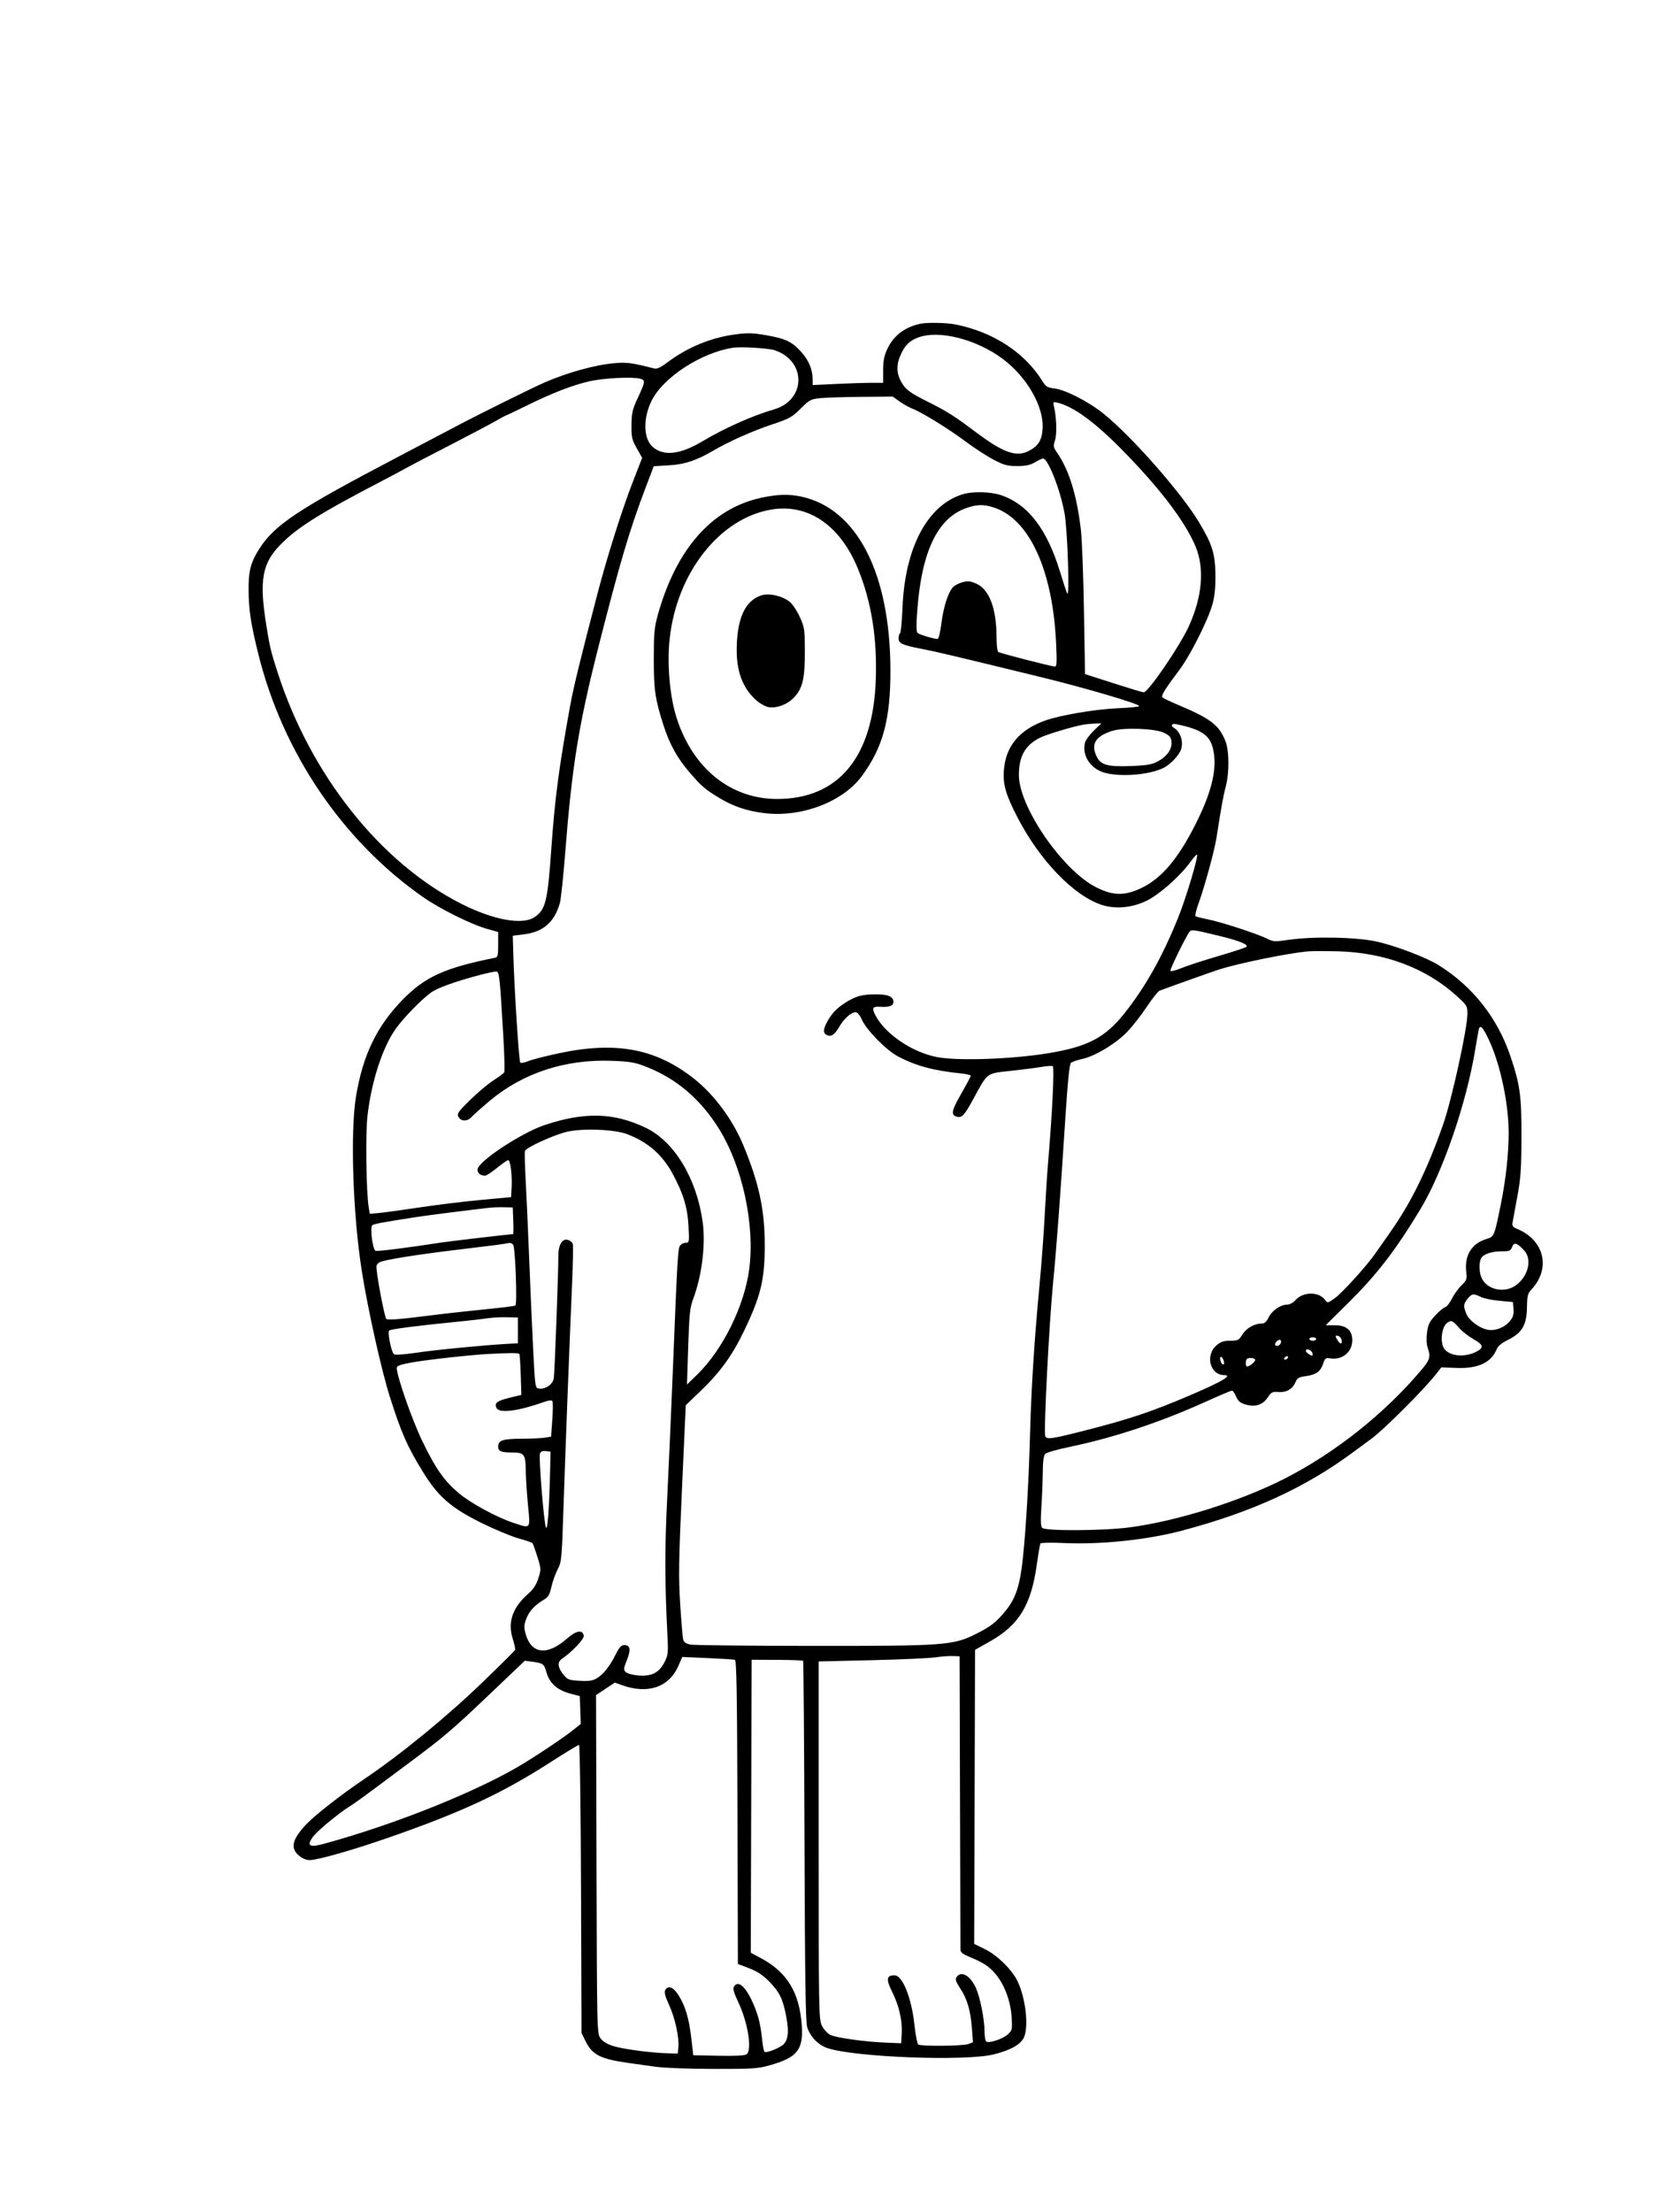 <?xml version="1.0" encoding="UTF-8" standalone="yes"?>
<svg xmlns="http://www.w3.org/2000/svg" width="1882" height="2500" viewBox="0 0 1887.084 2500" version="1.1" x="-10" y="-10">
  <g transform="translate(-10, -10) scale(1.008)">
    <path d="M1045.05 370.613C1027.26 374.609 1015.168 383.966 1008.03 399.265C1004.617 406.58 1003.513 412.345 1003.5 422.951L1003.48 436.968 990.251 436.968C982.976 436.968 965.139 437.539 950.615 438.235L924.207 439.501 924.207 433.142C924.207 422.109 919.886 411.746 911.307 402.204C900.853 390.576 893.705 387.202 871.437 383.387C856.605 380.847 850.818 380.712 836.746 382.583C809.555 386.195 783.007 397.222 760.354 414.306C752.97 419.876 749.027 421.649 745.853 420.828C721.854 414.625 715.373 413.741 701.856 414.83C680.246 416.568 648.708 425.226 622.583 436.591C608.971 442.514 548.463 472.448 524.942 484.896C513.244 491.087 483.227 506.862 458.237 519.954C345.646 578.933 319.281 596.326 302.046 623.007C291.897 638.716 289.366 648.445 289.609 670.837C289.853 693.194 292.227 708.488 300.777 742.761C328.302 853.117 395.688 952.254 485.957 1015.197C505.24 1028.643 540.412 1046.054 558.386 1051.05L570.379 1054.385 570.379 1068.532C570.379 1081.657 570.064 1082.742 566.029 1083.55C510.592 1094.642 488.057 1104.853 463.345 1130.081C433.971 1160.066 418.324 1192.283 410.539 1238.797C403.867 1278.666 406.825 1370.696 416.835 1434.648C423.654 1478.221 439.138 1547.649 448.745 1577.726C461.628 1618.063 468.049 1632.599 485.661 1661.303C502.732 1689.128 517.533 1702.007 551.845 1718.89C566.825 1726.261 585.551 1734.047 593.463 1736.193C601.373 1738.339 608.38 1740.758 609.033 1741.568C609.687 1742.376 612.167 1749.298 614.546 1756.945C618.755 1770.489 618.782 1771.121 615.563 1781.114C613.287 1788.186 609.948 1793.384 604.828 1797.834C586.584 1813.683 580.818 1830.052 586.79 1849.037C588.635 1854.899 589.828 1860.497 589.445 1861.473C589.06 1862.452 573.039 1878.403 553.84 1896.92C512.268 1937.015 461.845 1978.295 419.567 2006.843C393.362 2024.538 364.089 2047.399 354.306 2057.807C338.583 2074.536 336.297 2084.461 346.243 2092.829C349.917 2095.92 354.546 2097.834 358.347 2097.834C367.367 2097.834 407.701 2086.315 448.569 2072.065C529.789 2043.745 574.797 2022.765 629.08 1987.922C645.901 1977.125 660.422 1968.291 661.352 1968.291C662.297 1968.291 663.285 2039.575 663.596 2130.22L664.153 2292.15 668.701 2301.386C676.272 2316.759 685.377 2321.429 716.357 2325.824C723.801 2326.879 737.722 2328.828 747.293 2330.157C757.264 2331.539 785.334 2332.593 813.032 2332.626C857.664 2332.68 862.554 2332.345 876.837 2328.27C906.97 2319.667 913.89 2310.862 911.962 2283.571C909.356 2246.647 895.392 2223.757 865.876 2208.026L854.58 2202.005 855.073 2037.293L855.568 1872.583 884.064 1872.72C899.735 1872.796 912.964 1873.264 913.461 1873.761C913.958 1874.256 914.66 1965.551 915.023 2076.64C915.532 2232.369 916.239 2280.288 918.117 2285.918C921.75 2296.816 930.766 2305.961 941.216 2309.346C972.854 2319.598 1096.642 2324.178 1128.072 2316.259C1147.324 2311.408 1158.765 2304.861 1162.113 2296.773C1167.531 2283.695 1163.505 2251.239 1154.205 2233.009C1147.746 2220.348 1131.647 2204.693 1118.36 2198.152L1105.934 2192.034 1106.427 2026.74L1106.922 1861.446 1123.739 1851.962C1156.464 1833.507 1170.043 1811.164 1176.448 1765.23C1178.111 1753.316 1179.942 1742.805 1180.518 1741.874C1181.094 1740.942 1193.045 1740.723 1207.082 1741.388C1247.649 1743.312 1300.451 1737.809 1338.94 1727.645C1417.862 1706.802 1477.624 1679.561 1531.323 1639.952C1539.298 1634.068 1548.869 1627.042 1552.591 1624.339C1566.489 1614.244 1611.603 1569.213 1625.439 1551.624L1631.522 1543.89 1648.815 1544.517C1672.923 1545.391 1687.535 1538.56 1693.772 1523.502C1695.288 1519.843 1699.466 1516.384 1706.578 1512.904C1722.274 1505.226 1727.496 1496.33 1727.836 1476.698C1728.068 1463.268 1728.685 1460.793 1732.933 1456.251C1754.969 1432.682 1747.45 1400.884 1716.843 1388.206C1711.8 1386.116 1710.94 1384.861 1711.698 1380.686C1712.198 1377.931 1714.619 1364.801 1717.078 1351.508C1720.849 1331.129 1721.566 1320.671 1721.661 1284.803C1721.781 1238.426 1720.106 1226.181 1709.238 1194.029C1694.642 1150.855 1666.742 1115.509 1628.42 1091.649C1614.78 1083.155 1579.977 1069.869 1559.358 1065.28C1536.23 1060.133 1488.896 1059.103 1460.462 1063.126C1443.927 1065.466 1442.285 1065.383 1435.327 1061.856C1424.696 1056.469 1383.739 1043.117 1368.91 1040.205C1361.997 1038.846 1355.723 1037.195 1354.965 1036.535C1354.207 1035.876 1355.804 1029.256 1358.513 1021.825C1365.184 1003.531 1376.353 962.612 1378.565 948.376C1383.879 914.159 1386.284 900.876 1389.051 890.449C1393.146 875.025 1392.877 850.255 1388.498 839.464C1381.23 821.556 1371.754 814.364 1335.073 798.925C1326.566 795.342 1318.815 791.649 1317.846 790.715C1315.893 788.832 1320.101 781.945 1336.524 760.139C1348.848 743.778 1368.594 704.793 1373.882 686.388C1376.444 677.471 1377.454 667.923 1377.353 653.519C1377.183 629.327 1373.939 618.807 1358.944 593.821C1338.993 560.574 1283.293 497.26 1251.454 471.64C1234.666 458.128 1208.364 444.656 1196.069 443.27C1188.442 442.409 1186.56 441.284 1182.925 435.404C1162.892 402.991 1127.747 379.99 1085.075 371.367C1074.998 369.331 1052.635 368.91 1045.05 370.613M1043.202 385.903C1032.933 389.664 1027.815 394.838 1022.776 406.551C1017.624 418.529 1018.674 428.681 1026.189 439.563C1030.186 445.348 1036.044 449.358 1052.688 457.697C1075.928 469.343 1082.591 473.556 1108.855 493.2C1138.929 515.696 1153.531 520.762 1167.44 513.525C1178.134 507.96 1182.094 501.56 1182.927 488.496C1184.501 463.761 1165.168 430.091 1137.753 409.828C1108.094 387.902 1066.491 377.376 1043.202 385.903M834.3 397.585C798.886 403.08 756.454 430.592 743.271 456.609C733.059 476.761 733.648 500.135 744.6 509.352C756.959 519.751 775.42 517.498 800.551 502.523C825.275 487.792 856.589 473.865 880.851 466.812C916.85 456.346 917.394 412.44 881.671 400.423C874.348 397.96 843.716 396.125 834.3 397.585M672.879 435.296C653.496 439.758 631.148 448.453 601.475 463.076C589.613 468.921 579.551 473.705 579.114 473.705C578.677 473.705 573.271 476.616 567.1 480.176C560.928 483.734 537.606 496.034 515.275 507.51C492.943 518.985 471.191 530.344 466.937 532.751C462.684 535.159 450.938 541.431 440.835 546.69C369.517 583.815 344.534 599.462 325.367 619.016C304.961 639.834 301.526 658.794 309.271 707.871C313.316 733.496 314.557 738.724 322.311 762.761C359.48 877.989 438.215 976.943 529.263 1022.858C565.102 1040.932 597.566 1046.843 611.179 1037.775C623.807 1029.364 626.027 1020.313 630.259 959.977C634.188 903.997 638.801 869.097 651.518 799.217C655.124 779.393 663.331 745.849 682.436 672.854C693.111 632.073 709.874 579.161 721.912 548.26L732.411 521.307 726.323 510.557C720.839 500.876 720.247 498.268 720.379 484.339C720.509 470.752 721.39 467.015 727.626 453.614C735.934 435.762 736.17 433.939 730.375 432.386C721.311 429.957 688.954 431.593 672.879 435.296M932.908 454.198C922.036 455.296 920.638 456.036 910.673 465.988C900.936 475.71 898.165 477.231 877.804 484.027C856.62 491.1 829.78 503.047 813.032 512.856C793.5 524.296 780.551 528.637 762.796 529.702L745.429 530.742 736.237 554.911C718.229 602.258 707.276 639.221 683.231 733.759C661.007 821.141 653.407 868.128 645.86 964.811C643.745 991.928 641.025 1017.595 639.818 1021.848C633.72 1043.331 621.054 1054.356 599.379 1057.049L586.814 1058.61 587.398 1078.898C588.538 1118.554 593.743 1199.698 595.242 1201.197C596.079 1202.034 600.153 1201.301 604.296 1199.571C608.438 1197.84 624.037 1193.84 638.958 1190.681C703.529 1177.013 748.227 1185.559 791.336 1219.814C813.463 1237.399 834.234 1265.452 845.947 1293.571C863.757 1336.332 870.292 1366.545 870.307 1406.189C870.323 1445.402 865.907 1463.674 846.823 1503.329C833.635 1530.737 819.814 1549.733 797.622 1570.959L781.448 1586.427 777.193 1680.449C773.509 1761.829 773.241 1779.244 775.186 1809.992C776.421 1829.528 777.918 1847.45 778.511 1849.814C779.281 1852.881 781.611 1854.52 786.643 1855.534C790.522 1856.313 852.427 1856.99 924.207 1857.034C1073.445 1857.127 1082.264 1856.473 1108.297 1843.389C1124.542 1835.224 1130.578 1830.526 1140.94 1817.989C1152.776 1803.664 1157.558 1789.072 1160.833 1757.27C1164.461 1722.065 1167.43 1669.841 1168.896 1615.429C1170.222 1566.239 1173.763 1511.104 1179.383 1452.049C1181.56 1429.186 1184.19 1393.948 1185.226 1373.743C1186.263 1353.538 1187.964 1327.001 1189.004 1314.772C1193.765 1258.834 1196.286 1207.243 1194.352 1205.307C1193.703 1204.66 1187.688 1205.05 1180.984 1206.174C1174.279 1207.299 1158.542 1209.31 1146.011 1210.642C1119.64 1213.445 1121.15 1212.299 1105.261 1241.587C1095.404 1259.753 1092.401 1263.227 1087.403 1262.245C1079.321 1260.654 1080.01 1255.963 1091.187 1236.504C1097.183 1226.063 1102.088 1216.845 1102.088 1216.015C1102.088 1215.188 1097.086 1214.002 1090.971 1213.382C1060.249 1210.267 1040.557 1204.965 1020.377 1194.379C1007.154 1187.44 984.838 1164.764 979.501 1152.84C977.247 1147.804 974.542 1144.625 972.512 1144.625C967.49 1144.625 959.575 1151.672 954.095 1161.025C948.968 1169.772 945.429 1172.297 940.791 1170.516C935.379 1168.44 935.741 1163.293 942.038 1152.736C946.529 1145.205 951.682 1139.954 959.725 1134.71C972.641 1126.29 980.064 1124.263 997.113 1124.507C1009.716 1124.687 1015.081 1127.262 1015.081 1133.13C1015.081 1137.305 1010.218 1139.14 1000.829 1138.507C991.527 1137.881 990.422 1139.644 994.828 1148.084C1005.837 1169.172 1036.377 1189.809 1064.385 1195.085C1087.875 1199.511 1148.382 1197.394 1189.095 1190.721C1234.039 1183.357 1253.476 1173.111 1275.532 1145.164C1298.861 1115.603 1317.316 1082.755 1335.037 1039.25C1344.027 1017.179 1358.44 969.163 1356.62 967.345C1356.189 966.914 1352.713 970.82 1348.892 976.025C1337.1 992.088 1314.478 1012.098 1300.116 1019.169C1283.737 1027.231 1264.681 1028.979 1249.2 1023.838C1217.577 1013.333 1179.435 973.614 1154.455 925.174C1141.228 899.522 1138.039 888.208 1139.416 871.792C1141.651 845.133 1157.042 826.903 1186.007 816.601C1202.819 810.623 1242.624 803.877 1266.918 802.887C1280.478 802.336 1291.57 801.199 1291.57 800.363C1291.57 797.85 1230.982 780.01 1181.361 767.91C1080.24 743.252 1063.343 739.258 1045.94 735.899C1025.054 731.87 1020.882 729.93 1020.882 724.254C1020.882 721.632 1021.622 719.027 1022.529 718.469C1023.434 717.908 1024.675 705.023 1025.286 689.836C1028.018 621.961 1053.55 574.093 1093.387 562.154C1104.505 558.823 1124.656 559.362 1136.212 563.3C1166.591 573.654 1187.852 601.311 1202.593 649.652C1205.998 660.818 1209.59 671.694 1210.576 673.821C1213.513 680.16 1210.98 602.456 1207.645 583.913C1202.819 557.088 1189.043 522.042 1183.324 522.042C1182.367 522.042 1178.345 523.952 1174.387 526.288C1168.966 529.486 1164.053 530.541 1154.459 530.567C1143.579 530.596 1139.753 529.584 1128.19 523.616C1120.746 519.776 1106.477 510.536 1096.483 503.086C1076.961 488.534 1047.347 470.275 1036.35 466.007C1032.628 464.563 1026.148 460.918 1021.951 457.908L1014.319 452.436 979.414 452.73C960.217 452.892 939.288 453.554 932.908 454.198M1195.681 463.455C1198.577 475.773 1199.171 494.642 1196.883 501.578C1194.722 508.126 1194.936 509.329 1199.441 515.868C1212.811 535.273 1221.582 563.896 1226.034 602.647C1227.233 613.08 1228.765 653.753 1229.439 693.03L1230.665 764.445 1262.568 774.689C1280.114 780.323 1295.437 784.948 1296.618 784.965C1301.698 785.039 1337.392 732.854 1347.481 710.599C1362.622 677.206 1365.276 645.715 1355.029 621.077C1343.041 592.26 1313.246 553.403 1269.325 509.308C1240.377 480.247 1217.148 463.525 1199.969 459.381C1194.664 458.101 1194.466 458.291 1195.681 463.455M864.99 566.522C810.004 578.948 770.128 624.762 749.718 698.956C746.102 712.096 745.464 719.37 745.478 747.293C745.493 782.587 746.889 792.173 756.319 821.732C763.148 843.142 771.748 858.718 785.661 874.884C799.033 890.418 803.099 893.95 818.043 903.018C834.499 913.001 849.263 918.107 869.082 920.665C910.963 926.071 958.105 908.302 979.629 878.995C1003.389 846.64 1011.814 815.34 1011.692 759.861C1011.452 650.806 973.95 578.117 911.061 564.812C896.984 561.835 883.525 562.334 864.99 566.522M1097.239 577.72C1064.956 588.884 1047.026 625.965 1041.962 692.044C1040.713 708.328 1040.762 716.709 1042.109 718.057C1043.969 719.917 1059.807 724.783 1064.615 724.973C1065.901 725.023 1067.691 717.941 1069.029 707.508C1071.417 688.902 1076.524 672.867 1081.99 666.829C1083.811 664.816 1088.652 662.268 1092.749 661.164C1098.867 659.517 1101.665 659.807 1108.395 662.784C1122.97 669.23 1131.09 690.905 1131.09 723.366C1131.09 731.614 1131.982 738.915 1133.072 739.59C1135.568 741.131 1192.972 755.913 1196.643 755.959C1198.908 755.988 1199.143 751.506 1198.07 729.016C1194.182 647.564 1168.055 590.516 1128.606 577.338C1116.887 573.422 1109.404 573.513 1097.239 577.72M877.804 579.441C819.53 589.095 771.058 650.862 763.266 725.396C760.288 753.873 763.521 789.944 771.189 813.79C789.482 870.669 832.127 904.94 884.493 904.843C952.952 904.718 991.775 858.268 995.166 772.428C997.048 724.78 990.429 683.043 975.079 645.785C954.992 597.022 919.165 572.587 877.804 579.441M866.203 676.048C848.289 681.949 839.198 701.709 838.751 735.719C838.409 761.636 845.634 780.588 860.996 794.078C864.766 797.386 870.451 800.665 873.631 801.363C882.931 803.407 895.371 798.969 903.099 790.855C912.987 780.47 915.524 769.712 915.42 738.592C915.338 714.091 914.994 711.744 909.803 700.325C906.761 693.635 901.769 686.054 898.712 683.482C890.454 676.535 875.269 673.061 866.203 676.048M1229.698 821.141C1217.183 823.254 1187.396 832.198 1179.513 836.21C1163.202 844.517 1156.226 857.032 1156.226 877.997C1156.226 913.817 1205.619 985.365 1243.393 1004.263C1262.456 1013.799 1275.422 1013.919 1294.524 1004.731C1316.767 994.035 1335.383 972.04 1354.884 933.413C1373.824 895.899 1379.901 869.252 1374.453 847.616C1370.729 832.823 1361.011 826.444 1333.623 820.818C1328.123 819.687 1326.388 822.303 1330.839 825.019C1338.797 829.876 1342.164 842.728 1337.738 851.346C1334.422 857.798 1326.06 866.206 1319.606 869.577C1304.497 877.465 1272.581 880.381 1253.612 875.605C1237.183 871.468 1226.918 856.276 1230.611 841.564C1231.346 838.633 1235.808 832.537 1240.524 828.016L1249.101 819.799 1241.817 820.062C1237.809 820.207 1232.357 820.692 1229.698 821.141M1261.067 828.339C1242.622 834.323 1237.258 842.709 1243.275 856.15C1247.997 866.694 1255.333 868.838 1283.076 867.78C1299.892 867.14 1305.762 866.129 1312.193 862.767C1322.705 857.27 1328.735 848.784 1327.947 840.596C1327.448 835.433 1325.947 833.612 1319.606 830.474C1309.627 825.538 1273.735 824.229 1261.067 828.339M1348.21 1054.149C1344.277 1059.118 1326.052 1096.288 1326.688 1098.041C1327.046 1099.029 1332.56 1097.684 1338.94 1095.05C1345.321 1092.417 1364.027 1086.321 1380.51 1081.5C1396.993 1076.68 1411.232 1072.02 1412.152 1071.143C1414.828 1068.59 1404.279 1064.265 1382.444 1058.962C1352.019 1051.572 1350.425 1051.348 1348.21 1054.149M1481.052 1076.226C1457.941 1078.37 1401.98 1089.859 1380.51 1096.868C1371.759 1099.725 1320.422 1118.028 1314.493 1120.406C1312.746 1121.106 1306.288 1129.234 1300.145 1138.469C1294.002 1147.703 1284.219 1160.251 1278.403 1166.352C1265.694 1179.681 1242.225 1193.906 1227.703 1197.08C1221.889 1198.351 1216.058 1200.354 1214.745 1201.531C1213.123 1202.987 1211.108 1223.13 1208.442 1264.538C1202.626 1354.915 1198.525 1409.961 1194.76 1448.183C1190.271 1493.77 1183.989 1616.179 1185.886 1621.121C1187.467 1625.244 1192.544 1624.544 1229.698 1615.083C1280.373 1602.177 1304.973 1593.966 1348.378 1575.458C1384.254 1560.162 1397.164 1552.591 1387.369 1552.591C1371.154 1552.591 1365.435 1530.11 1378.792 1518.871C1383.331 1515.052 1386.812 1513.921 1394.035 1513.921C1402.705 1513.921 1403.716 1513.405 1407.717 1506.932C1412.129 1499.793 1421.272 1494.586 1429.395 1494.586C1432.678 1494.586 1434.826 1492.713 1437.166 1487.805C1440.828 1480.128 1450.592 1473.335 1457.985 1473.326C1460.839 1473.322 1464.704 1471.305 1467.067 1468.587C1475.625 1458.745 1493.252 1458.357 1500.568 1467.848C1503.648 1471.841 1503.66 1471.839 1512.169 1465.694C1520.257 1459.855 1548.165 1429.016 1557.117 1416.023C1559.414 1412.693 1567.032 1401.817 1574.049 1391.854C1597.554 1358.484 1615.431 1322.154 1633.384 1271.268C1643.063 1243.834 1660.866 1162.922 1660.866 1146.371C1660.866 1137.527 1660.412 1136.788 1648.208 1125.773C1614.116 1095.006 1567.61 1077.564 1515.855 1076.139C1501.498 1075.742 1485.837 1075.783 1481.052 1076.226M549.111 1102.877C522.183 1110.004 501.775 1117.372 494.782 1122.496C483.73 1130.594 464.078 1150.754 455.296 1163.003C440.222 1184.029 427.488 1223.366 423.279 1261.91C421.04 1282.405 421.953 1346.932 424.718 1363.803L425.942 1371.266 436.773 1370.265C442.728 1369.714 462.829 1366.949 481.439 1364.12C500.048 1361.294 530.936 1357.515 550.077 1355.727L584.88 1352.475 585.503 1341.841C586.305 1328.163 584.19 1310.905 581.711 1310.905C580.652 1310.905 574.979 1314.82 569.105 1319.606C563.231 1324.391 557.27 1328.306 555.858 1328.306C550.404 1328.306 547.177 1325.777 547.177 1321.504C547.177 1312.732 596.268 1280.236 622.896 1271.381C667.707 1256.477 700.478 1257.363 736.265 1274.441C768.573 1289.861 793.722 1331.404 800.478 1380.51C803.925 1405.574 799.635 1440.634 789.963 1466.431C786.092 1476.752 785.404 1483.233 784.198 1520.688L782.827 1563.225 794.687 1551.624C823.277 1523.654 847.324 1474.855 852.807 1433.681C859.468 1383.65 845.315 1318.094 818.623 1275.338C797.976 1242.268 770.959 1219.267 737.212 1206.034C724.064 1200.878 719.099 1200.015 697.989 1199.223C646.127 1197.276 598.384 1212.871 561.321 1243.863C551.947 1251.703 542.62 1259.988 540.594 1262.276C535.86 1267.62 528.627 1267.647 525.783 1262.334C523.809 1258.645 525.128 1256.721 538.863 1243.221C547.264 1234.965 559.039 1225.075 565.031 1221.243C571.021 1217.411 576.493 1213.355 577.189 1212.227C577.885 1211.102 577.423 1192.602 576.162 1171.119C572.27 1104.803 571.68 1099.275 568.445 1098.881C566.85 1098.687 558.15 1100.485 549.111 1102.877M1673.565 1164.273C1673.018 1166.759 1671.208 1177.028 1669.548 1187.094C1659.577 1247.448 1633.067 1324.497 1607.987 1366.009C1580.106 1412.156 1559.23 1439.29 1527.287 1470.901L1501.4 1496.52 1511.614 1496.52C1524.714 1496.52 1531.323 1502.181 1531.323 1513.403C1531.323 1526.526 1520.159 1535.849 1506.883 1533.811C1501.326 1532.958 1500.617 1533.469 1498.517 1539.828C1495.638 1548.556 1490.445 1552.237 1478.844 1553.776C1471.191 1554.791 1469.366 1555.864 1467.461 1560.462C1464.254 1568.202 1457.061 1572.351 1448.167 1571.593C1441.543 1571.027 1440.251 1571.682 1436.208 1577.664C1430.466 1586.16 1422.02 1588.857 1411.251 1585.63C1405.147 1583.801 1402.798 1581.812 1400.636 1576.638C1399.109 1572.981 1397.015 1569.992 1395.98 1569.992C1394.946 1569.992 1380.818 1575.986 1364.586 1583.312C1315.213 1605.597 1262.347 1623.103 1214.503 1633.012C1200.298 1635.953 1187.463 1639.573 1185.984 1641.052C1184.089 1642.945 1183.235 1649.275 1183.09 1662.454C1182.978 1672.747 1182.266 1690.304 1181.512 1701.469C1180.538 1715.87 1180.789 1722.506 1182.378 1724.296C1185.704 1728.047 1251.272 1727.686 1280.936 1723.751C1333.991 1716.717 1403.944 1694.824 1453.983 1669.594C1511.032 1640.829 1567.931 1595.742 1609.223 1546.582C1618.778 1535.207 1619.695 1531.949 1616.181 1521.872C1614.88 1518.138 1614.565 1511.466 1615.383 1504.925C1616.498 1495.986 1618.059 1492.697 1624.476 1485.735C1628.735 1481.114 1633.823 1476.823 1635.779 1476.203C1637.738 1475.582 1641.174 1471.286 1643.413 1466.657C1645.654 1462.028 1650.435 1455.36 1654.037 1451.837C1660.046 1445.963 1660.501 1444.706 1659.551 1436.657C1657.351 1418.01 1665.561 1404.582 1682.214 1399.592C1691.029 1396.953 1691.071 1396.852 1698.517 1360.209C1704.037 1333.045 1707.27 1303.6 1707.27 1280.495C1707.27 1247.8 1698.202 1204.47 1685.611 1177.009C1678.428 1161.34 1675.006 1157.722 1673.565 1164.273M647.858 1278.979C633.894 1282.148 602.03 1296.584 600.565 1300.406C600.039 1301.775 600.381 1316.661 601.324 1333.486C602.268 1350.311 604.037 1389.743 605.255 1421.114C606.475 1452.485 608.478 1498.163 609.71 1522.622C611.897 1566.06 612.048 1567.106 616.168 1567.693C623.643 1568.757 631.976 1562.949 632.987 1555.971C633.975 1549.171 638.161 1436.767 638.094 1418.911C638.043 1405.949 642.508 1398.544 649.111 1400.64C651.338 1401.348 653.668 1403.244 654.287 1404.855C654.905 1406.468 654.561 1427.098 653.521 1450.702C650.698 1514.863 645.944 1638.795 643.792 1704.304C641.976 1759.561 641.676 1762.647 637.311 1771.009C634.793 1775.831 631.643 1784.656 630.311 1790.623C628.411 1799.136 626.707 1802.167 622.398 1804.712C611.678 1811.044 605.418 1817.699 602.164 1826.218C599.325 1833.65 599.207 1836.05 601.305 1843.548C607.715 1866.437 625.833 1868.364 648.173 1848.531C658.177 1839.65 665.634 1838.48 666.657 1845.634C667.2 1849.439 653.805 1863.534 641.85 1871.734C636.533 1875.381 637.525 1882.077 644.6 1890.3C648.633 1894.99 650.785 1895.712 662.469 1896.295C673.126 1896.827 676.953 1896.205 681.814 1893.152C689.196 1888.517 696.017 1879.778 702.773 1866.299C706.734 1858.395 708.861 1856.148 712.386 1856.148C719.066 1856.148 719.934 1861.386 715.189 1873.08C711.417 1882.37 711.278 1883.801 713.89 1886.413C715.547 1888.07 721.748 1889.747 728.188 1890.278C742.966 1891.498 751.384 1887.208 757.502 1875.336C761.547 1867.486 761.823 1865.031 760.847 1845.514C757.761 1783.828 757.697 1748.884 760.565 1690.835C762.247 1656.806 764.985 1595.031 766.651 1553.558C772.113 1417.686 772.564 1409.942 775.228 1406.732C776.609 1405.072 779.486 1403.712 781.624 1403.712C785.323 1403.712 785.464 1402.788 784.519 1384.861C783.405 1363.768 778.457 1347.713 766.15 1325.271C754.739 1304.462 738.436 1290.414 715.594 1281.707C701.361 1276.282 666.015 1274.859 647.858 1278.979M560.712 1364.403C539.482 1366.783 490.28 1373.012 479.505 1374.685C439.602 1380.878 430.207 1382.631 428.662 1384.176C425.998 1386.841 429.246 1411.572 432.419 1412.79C434.722 1413.674 467.225 1409.598 506.574 1403.494C515.12 1402.167 584.439 1394.045 587.21 1394.045C587.612 1394.045 587.689 1387.303 587.378 1379.06L586.814 1364.076 577.146 1363.859C571.829 1363.741 564.433 1363.985 560.712 1364.403M578.113 1404.857C576.518 1405.24 563.902 1406.879 550.077 1408.5C491.87 1415.325 453.832 1420.899 439.869 1424.65C436.181 1425.64 433.855 1427.643 433.486 1430.147C432.703 1435.458 442.351 1487.208 444.53 1489.387C446.143 1491 459.42 1489.903 498.84 1484.903C506.816 1483.892 521.607 1482.204 531.709 1481.154C581.232 1476.007 588.283 1475.168 589.774 1474.248C591.986 1472.881 589.658 1409.128 587.285 1406.129C585.392 1403.735 583.737 1403.507 578.113 1404.857M1711.166 1408.469C1709.519 1412.802 1708.188 1413.38 1699.872 1413.38C1688.248 1413.38 1678.797 1416.51 1676.294 1421.189C1673.525 1426.361 1673.983 1437.898 1677.202 1444.124C1683.966 1457.204 1703.451 1460.762 1715.98 1451.206C1729.573 1440.839 1733.765 1422.115 1724.671 1412.392C1716.589 1403.751 1713.322 1402.802 1711.166 1408.469M1661.007 1466.812C1656.266 1472.838 1656.096 1475.147 1659.747 1483.886C1662.809 1491.214 1674.161 1499.662 1683.444 1501.518C1691.881 1503.206 1702.343 1499.304 1708.271 1492.258C1712.202 1487.587 1713.144 1484.627 1712.686 1478.37L1712.104 1470.418 1696.997 1469.049C1688.689 1468.295 1679.201 1466.338 1675.915 1464.698C1667.736 1460.617 1665.646 1460.913 1661.007 1466.812M557.811 1488.745C552.494 1489.58 537.703 1491.284 524.942 1492.531C480.742 1496.846 449.528 1500.86 447.8 1502.452C445.655 1504.43 450.147 1526.713 453.179 1529.138C454.47 1530.17 465.043 1529.414 479.505 1527.256C501.104 1524.031 557.135 1518.65 582.947 1517.32L592.614 1516.821 592.614 1502.32L592.614 1487.819 580.046 1487.523C573.134 1487.359 563.128 1487.91 557.811 1488.745M1637.616 1494.236C1631.796 1498.948 1629.973 1515.582 1634.517 1522.514C1640.29 1531.328 1657.457 1533.132 1670.783 1526.328C1679.631 1521.808 1678.96 1518.548 1667.894 1512.303C1662.307 1509.149 1655.116 1503.587 1651.916 1499.94C1643.869 1490.775 1642.543 1490.247 1637.616 1494.236M1513.77 1511.707C1517.044 1517.821 1520.145 1518.904 1519.401 1513.672C1519.039 1511.129 1517.193 1508.828 1515.211 1508.451C1512.2 1507.877 1511.984 1508.366 1513.77 1511.707M1482.985 1511.988C1482.985 1513.051 1484.725 1513.921 1486.852 1513.921C1488.979 1513.921 1490.719 1513.051 1490.719 1511.988C1490.719 1510.924 1488.979 1510.054 1486.852 1510.054C1484.725 1510.054 1482.985 1510.924 1482.985 1511.988M1446.558 1514.385C1443.534 1517.409 1443.73 1519.722 1447.009 1519.722C1450.073 1519.722 1452.678 1514.538 1450.34 1513.094C1449.493 1512.57 1447.792 1513.152 1446.558 1514.385M1479.118 1525.311C1479.118 1526.415 1480.936 1528.293 1483.157 1529.482C1486.618 1531.332 1487.1 1531.137 1486.52 1528.121C1485.804 1524.406 1479.118 1521.87 1479.118 1525.311M559.745 1528.792C539.25 1529.863 490.655 1535.236 473.221 1538.36C460.342 1540.667 456.303 1542.123 456.303 1544.457C456.303 1553.718 473.531 1603.009 485.164 1627.03C500.118 1657.91 509.433 1671.193 525.984 1685.228C539.169 1696.41 569.159 1712.697 587.616 1718.703C607.61 1725.207 606.562 1726.535 603.875 1698.086C602.593 1684.526 601.493 1667.504 601.429 1660.255C601.268 1641.81 599.714 1639.598 586.904 1639.598C573.511 1639.598 570.379 1638.289 570.379 1632.691C570.379 1625.901 575.829 1624.132 596.837 1624.109C607.276 1624.097 618.993 1623.561 622.873 1622.92L629.932 1621.754 631.29 1602.776C632.036 1592.34 632.102 1582.916 631.433 1581.833C630.636 1580.545 627.396 1580.868 622.049 1582.767C593.096 1593.045 571.908 1595.799 568.648 1589.706C565.663 1584.13 568.939 1581.5 583.157 1578.055L596.481 1574.826 595.789 1552.591C595.408 1540.362 594.704 1529.704 594.225 1528.906C593.387 1527.514 584.776 1527.486 559.745 1528.792M1382.765 1535.307C1383.121 1537.734 1384.43 1540.056 1385.675 1540.466C1387.119 1540.94 1387.56 1539.756 1386.893 1537.204C1385.41 1531.533 1381.982 1529.957 1382.765 1535.307M1454.95 1533.256C1454.292 1534.319 1454.625 1535.189 1455.688 1535.189C1456.752 1535.189 1458.159 1534.319 1458.817 1533.256C1459.474 1532.193 1459.142 1531.323 1458.078 1531.323C1457.015 1531.323 1455.607 1532.193 1454.95 1533.256M1412.736 1534.546C1410.945 1536.334 1411.114 1542.923 1412.949 1542.923C1416.021 1542.923 1423.072 1536.794 1421.999 1535.058C1420.713 1532.98 1414.637 1532.643 1412.736 1534.546M617.456 1640.634C615.82 1644.894 621.908 1719.942 624.225 1724.08C626.044 1727.334 627.782 1702.9 628.855 1658.933L629.35 1638.631 624.022 1638.018C620.429 1637.604 618.291 1638.457 617.456 1640.634M1062.051 1869.905C1055.451 1870.878 1023.258 1872.312 990.512 1873.096L930.974 1874.517 930.974 2075.599C930.974 2268.703 931.119 2276.974 934.619 2284.018C936.624 2288.053 940.808 2292.67 943.921 2294.279C950.387 2297.622 983.092 2302.179 1007.347 2303.117L1023.782 2303.751 1024.404 2293.117C1025.267 2278.38 1021.468 2261.663 1013.71 2246.071C1006.585 2231.748 1007.177 2227.378 1016.239 2227.378C1025.336 2227.378 1035.392 2252.351 1038.766 2283.318C1039.992 2294.555 1041.906 2304.391 1043.022 2305.172C1046.129 2307.347 1093.403 2306.918 1099.343 2304.66L1104.582 2302.666 1103.357 2286.713C1101.814 2266.645 1098.068 2253.931 1090.199 2242.049C1085.452 2234.886 1084.484 2231.997 1086.013 2229.571C1091.025 2221.609 1101.593 2227.525 1107.999 2241.879C1112.651 2252.303 1117.556 2277.011 1117.556 2290.021C1117.556 2295.853 1118.496 2301.203 1119.642 2301.912C1123.028 2304.004 1138.378 2298.809 1143.882 2293.706C1148.726 2289.219 1148.929 2288.262 1148.038 2274.134C1146.887 2255.839 1139.546 2236.715 1129.19 2225.033C1121.771 2216.663 1116.398 2213.241 1099.671 2206.23C1092.529 2203.237 1090.483 2201.398 1090.472 2197.962C1090.462 2195.53 1090.246 2120.456 1089.988 2031.129L1089.52 1868.716 1081.787 1868.428C1077.533 1868.27 1068.652 1868.935 1062.051 1869.905M773.266 1879.223C762.891 1903.341 739.016 1911.651 709.965 1901.261L701.638 1898.283 691.077 1905.296L680.514 1912.309 681.034 2102.572C681.551 2291.711 681.578 2292.867 685.568 2298.293C688.213 2301.889 693.161 2304.851 700.07 2306.974C711.338 2310.439 741.964 2314.497 760.828 2315.027L772.428 2315.352 773.103 2308.585C774.215 2297.417 769.493 2275.623 762.796 2261.005C758.318 2251.234 757.013 2246.346 758.275 2244.087C761.529 2238.275 767.396 2240.464 773.235 2249.669C780.969 2261.868 784.996 2275.35 787.645 2297.922L789.917 2317.285 818.614 2317.821C838.128 2318.186 848.167 2317.647 849.99 2316.135C856.228 2310.959 851.29 2280.253 840.597 2257.742C835.704 2247.438 834.31 2242.554 835.601 2240.247C839.911 2232.544 848.387 2239.478 856.504 2257.347C862.805 2271.218 865.547 2281.87 867.343 2299.455C868.08 2306.663 869.329 2312.96 870.12 2313.449C872.177 2314.722 883.666 2310.557 889.72 2306.344C896.64 2301.527 897.995 2291.97 894.406 2273.306C890.638 2253.71 886.767 2245.884 874.967 2234.014C868.045 2227.051 861.587 2222.825 852.662 2219.418L840.101 2214.621 839.608 2044.02C839.219 1909.979 838.596 1873.26 836.707 1872.67C835.383 1872.258 821.512 1871.367 805.884 1870.69L777.465 1869.461 773.266 1879.223M562.645 1909.609C519.385 1950.82 510.211 1958.668 471.982 1987.177C415.889 2029.006 411.129 2032.492 403.527 2037.291C389.832 2045.936 366.535 2065.292 361.705 2072.038C354.735 2081.771 358.092 2083.944 373.592 2079.733C456.003 2057.34 551.686 2018.705 601.315 1987.782C623.65 1973.867 645.056 1959.352 655.044 1951.35L663.337 1944.706 662.778 1929.068L662.22 1913.428 652.981 1911.077C636.928 1906.991 628.217 1899.335 624.493 1886.038C622.017 1877.191 620.945 1876.452 608.082 1874.729L600.348 1873.695 562.645 1909.609" stroke="none" fill="black" fill-rule="evenodd"/>
  </g>
</svg>